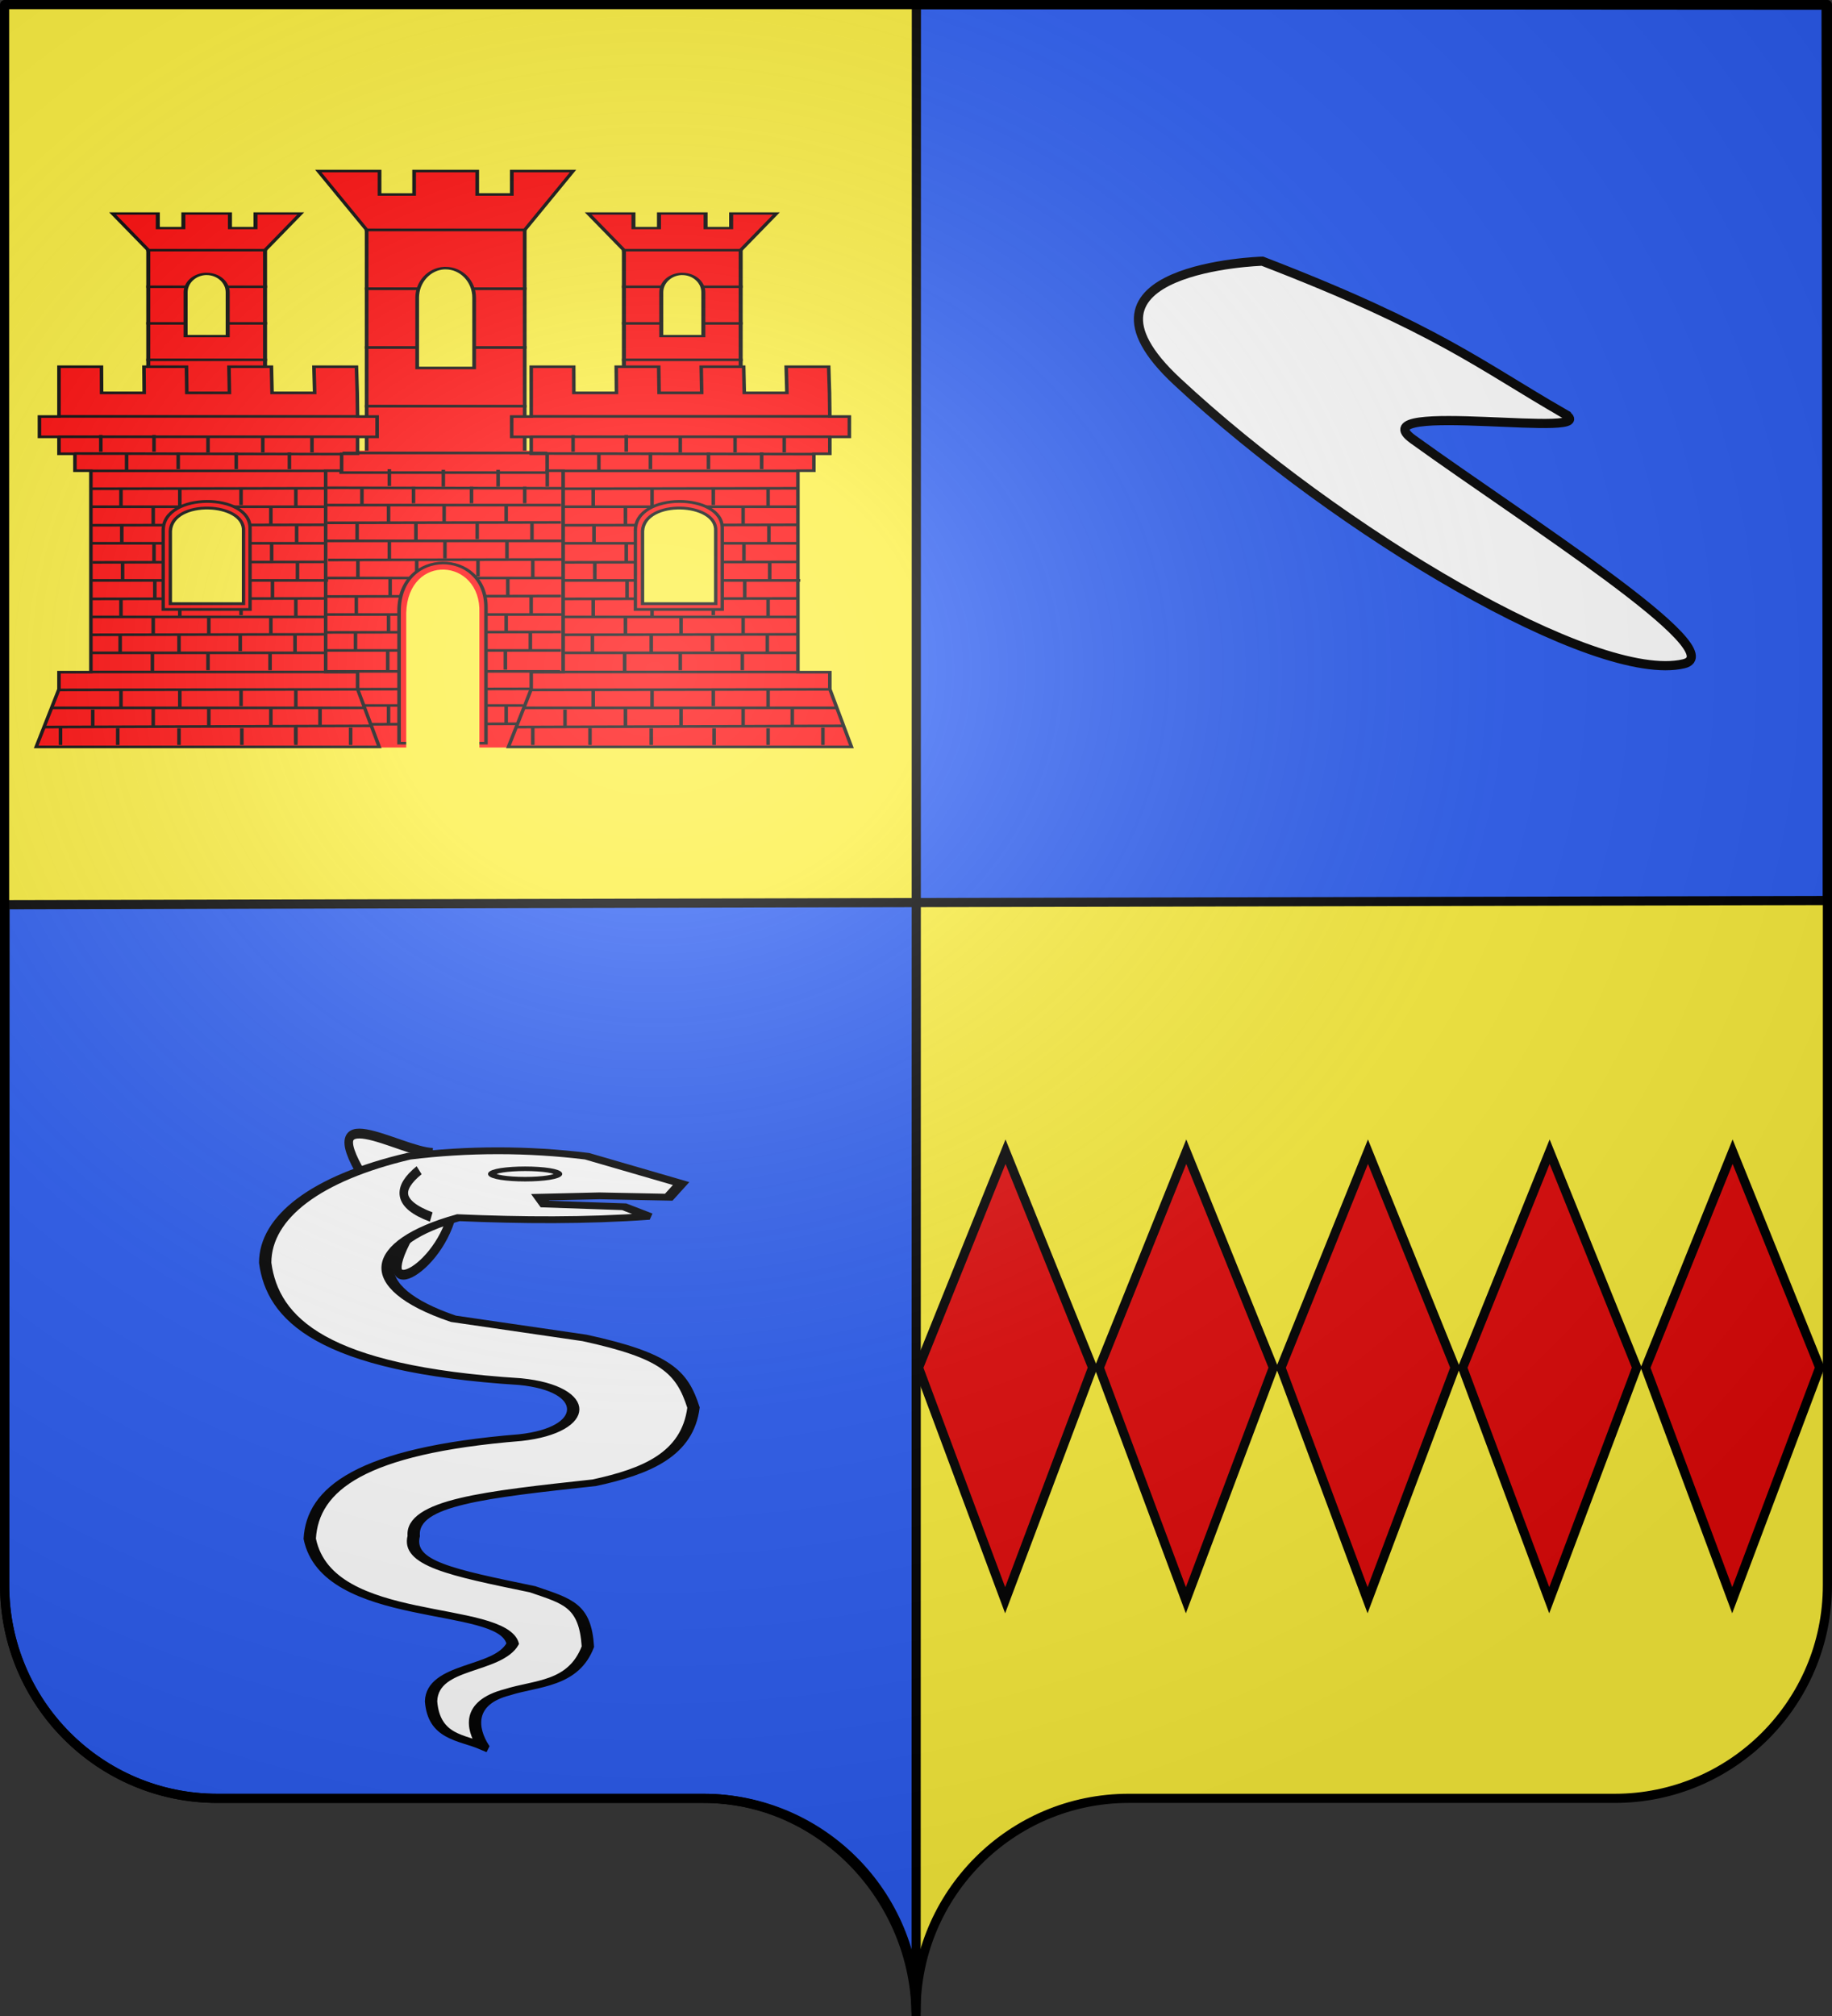 <svg xmlns="http://www.w3.org/2000/svg" xmlns:xlink="http://www.w3.org/1999/xlink" width="600" height="660" version="1.0"><rect width="100%" height="100%" fill="#333333" stroke="none"/><desc>Flag of Canton of Valais (Wallis)</desc><defs><radialGradient xlink:href="#a" id="c" cx="285.186" cy="200.448" r="300" fx="285.186" fy="200.448" gradientTransform="matrix(1.551 0 0 1.35 -227.894 -51.264)" gradientUnits="userSpaceOnUse"/><linearGradient id="a"><stop offset="0" style="stop-color:white;stop-opacity:.314"/><stop offset=".19" style="stop-color:white;stop-opacity:.251"/><stop offset=".6" style="stop-color:#6b6b6b;stop-opacity:.125"/><stop offset="1" style="stop-color:black;stop-opacity:.125"/></linearGradient></defs><path d="M300 658.5c0-38.505 31.203-69.754 69.65-69.754h159.2c38.447 0 69.65-31.25 69.65-69.754V1.5H1.5v517.492c0 38.504 31.203 69.754 69.65 69.754h159.2c38.447 0 69.65 31.25 69.65 69.753" style="fill:#fcef3c;fill-opacity:1;fill-rule:nonzero;stroke:none;stroke-width:5;stroke-linecap:round;stroke-linejoin:round;stroke-miterlimit:4;stroke-dashoffset:0;stroke-opacity:1"/><path d="M300.038 660.087c0-38.504-31.203-71.341-69.65-71.341h-159.2c-38.446 0-69.65-31.25-69.65-69.754l.136-222.822 596.826-1.358-.446-293.121L300.126 1.5z" style="fill:#2b5df2;fill-opacity:1;fill-rule:nonzero;stroke:#000;stroke-width:3;stroke-linecap:round;stroke-linejoin:round;stroke-miterlimit:4;stroke-dasharray:none;stroke-dashoffset:0;stroke-opacity:1;display:inline"/><g style="fill:red;stroke:#000;stroke-width:3.072;stroke-miterlimit:4;stroke-dasharray:none;stroke-opacity:1;display:inline"><g style="fill:red;stroke:#000;stroke-width:1.011;stroke-miterlimit:4;stroke-dasharray:none;stroke-opacity:1"><path d="M138.427 112.5h29.283v16h-29.283z" style="color:#000;fill:red;fill-opacity:1;fill-rule:nonzero;stroke:#000;stroke-width:1.011;stroke-linecap:butt;stroke-linejoin:miter;marker:none;marker-start:none;marker-mid:none;marker-end:none;stroke-miterlimit:4;stroke-dasharray:none;stroke-dashoffset:0;stroke-opacity:1;visibility:visible;display:inline;overflow:visible" transform="matrix(1.306 0 0 .749 23.554 21.582)"/><path d="M138.427 96.5h29.283v16h-29.283z" style="color:#000;fill:red;fill-opacity:1;fill-rule:nonzero;stroke:#000;stroke-width:1.011;stroke-linecap:butt;stroke-linejoin:miter;marker:none;marker-start:none;marker-mid:none;marker-end:none;stroke-miterlimit:4;stroke-dasharray:none;stroke-dashoffset:0;stroke-opacity:1;visibility:visible;display:inline;overflow:visible" transform="matrix(1.306 0 0 .749 23.554 21.582)"/><path d="M138.427 80.5h29.283v16h-29.283z" style="color:#000;fill:red;fill-opacity:1;fill-rule:nonzero;stroke:#000;stroke-width:1.011;stroke-linecap:butt;stroke-linejoin:miter;marker:none;marker-start:none;marker-mid:none;marker-end:none;stroke-miterlimit:4;stroke-dasharray:none;stroke-dashoffset:0;stroke-opacity:1;visibility:visible;display:inline;overflow:visible" transform="matrix(1.306 0 0 .749 23.554 21.582)"/><path d="m129.474 64.5 8.938 15.969v.031h.031 29.281l8.938-16h-8.938-2.406v6.375h-6.406V64.5h-11.688v6.375h-6.406V64.5h-2.375-.031z" style="color:#000;fill:red;fill-opacity:1;fill-rule:nonzero;stroke:#000;stroke-width:1.011;stroke-linecap:butt;stroke-linejoin:miter;marker:none;marker-start:none;marker-mid:none;marker-end:none;stroke-miterlimit:4;stroke-dasharray:none;stroke-dashoffset:0;stroke-opacity:1;visibility:visible;display:inline;overflow:visible" transform="matrix(1.306 0 0 .749 23.554 21.582)"/><path d="M152.801 90.915c-2.786.215-5.009 3.739-5.009 8.037v19.136h10.552V98.952c0-4.437-2.363-8.037-5.276-8.037-.09 0-.177-.007-.267 0z" style="color:#000;fill:#fcef3c;fill-opacity:1;fill-rule:nonzero;stroke:#000;stroke-width:1.011;stroke-linecap:butt;stroke-linejoin:miter;marker:none;marker-start:none;marker-mid:none;marker-end:none;stroke-miterlimit:4;stroke-dasharray:none;stroke-dashoffset:0;stroke-opacity:1;visibility:visible;display:inline;overflow:visible" transform="matrix(1.306 0 0 .749 23.554 21.582)"/><path d="M138.427 128.5h29.283v16h-29.283z" style="color:#000;fill:red;fill-opacity:1;fill-rule:nonzero;stroke:#000;stroke-width:1.011;stroke-linecap:butt;stroke-linejoin:miter;marker:none;marker-start:none;marker-mid:none;marker-end:none;stroke-miterlimit:4;stroke-dasharray:none;stroke-dashoffset:0;stroke-opacity:1;visibility:visible;display:inline;overflow:visible" transform="matrix(1.306 0 0 .749 23.554 21.582)"/></g><g style="fill:red;stroke:#000;stroke-width:1.011;stroke-miterlimit:4;stroke-dasharray:none;stroke-opacity:1"><path d="M138.427 112.5h29.283v16h-29.283z" style="color:#000;fill:red;fill-opacity:1;fill-rule:nonzero;stroke:#000;stroke-width:1.011;stroke-linecap:butt;stroke-linejoin:miter;marker:none;marker-start:none;marker-mid:none;marker-end:none;stroke-miterlimit:4;stroke-dasharray:none;stroke-dashoffset:0;stroke-opacity:1;visibility:visible;display:inline;overflow:visible" transform="matrix(1.306 0 0 .749 -132.224 21.582)"/><path d="M138.427 96.5h29.283v16h-29.283z" style="color:#000;fill:red;fill-opacity:1;fill-rule:nonzero;stroke:#000;stroke-width:1.011;stroke-linecap:butt;stroke-linejoin:miter;marker:none;marker-start:none;marker-mid:none;marker-end:none;stroke-miterlimit:4;stroke-dasharray:none;stroke-dashoffset:0;stroke-opacity:1;visibility:visible;display:inline;overflow:visible" transform="matrix(1.306 0 0 .749 -132.224 21.582)"/><path d="M138.427 80.5h29.283v16h-29.283z" style="color:#000;fill:red;fill-opacity:1;fill-rule:nonzero;stroke:#000;stroke-width:1.011;stroke-linecap:butt;stroke-linejoin:miter;marker:none;marker-start:none;marker-mid:none;marker-end:none;stroke-miterlimit:4;stroke-dasharray:none;stroke-dashoffset:0;stroke-opacity:1;visibility:visible;display:inline;overflow:visible" transform="matrix(1.306 0 0 .749 -132.224 21.582)"/><path d="m129.474 64.5 8.938 15.969v.031h.031 29.281l8.938-16h-8.938-2.406v6.375h-6.406V64.5h-11.688v6.375h-6.406V64.5h-2.375-.031z" style="color:#000;fill:red;fill-opacity:1;fill-rule:nonzero;stroke:#000;stroke-width:1.011;stroke-linecap:butt;stroke-linejoin:miter;marker:none;marker-start:none;marker-mid:none;marker-end:none;stroke-miterlimit:4;stroke-dasharray:none;stroke-dashoffset:0;stroke-opacity:1;visibility:visible;display:inline;overflow:visible" transform="matrix(1.306 0 0 .749 -132.224 21.582)"/><path d="M152.801 90.915c-2.786.215-5.009 3.739-5.009 8.037v19.136h10.552V98.952c0-4.437-2.363-8.037-5.276-8.037-.09 0-.177-.007-.267 0z" style="color:#000;fill:#fcef3c;fill-opacity:1;fill-rule:nonzero;stroke:#000;stroke-width:1.011;stroke-linecap:butt;stroke-linejoin:miter;marker:none;marker-start:none;marker-mid:none;marker-end:none;stroke-miterlimit:4;stroke-dasharray:none;stroke-dashoffset:0;stroke-opacity:1;visibility:visible;display:inline;overflow:visible" transform="matrix(1.306 0 0 .749 -132.224 21.582)"/><path d="M138.427 128.5h29.283v16h-29.283z" style="color:#000;fill:red;fill-opacity:1;fill-rule:nonzero;stroke:#000;stroke-width:1.011;stroke-linecap:butt;stroke-linejoin:miter;marker:none;marker-start:none;marker-mid:none;marker-end:none;stroke-miterlimit:4;stroke-dasharray:none;stroke-dashoffset:0;stroke-opacity:1;visibility:visible;display:inline;overflow:visible" transform="matrix(1.306 0 0 .749 -132.224 21.582)"/></g><g style="fill:red;stroke:#000;stroke-width:.686;stroke-miterlimit:4;stroke-dasharray:none;stroke-opacity:1"><path d="M138.427 112.5h29.283v16h-29.283z" style="color:#000;fill:red;fill-opacity:1;fill-rule:nonzero;stroke:#000;stroke-width:.686;stroke-linecap:butt;stroke-linejoin:miter;marker:none;marker-start:none;marker-mid:none;marker-end:none;stroke-miterlimit:4;stroke-dasharray:none;stroke-dashoffset:0;stroke-opacity:1;visibility:visible;display:inline;overflow:visible" transform="matrix(1.768 0 0 1.203 -124.663 -21.593)"/><path d="M138.427 96.5h29.283v16h-29.283z" style="color:#000;fill:red;fill-opacity:1;fill-rule:nonzero;stroke:#000;stroke-width:.686;stroke-linecap:butt;stroke-linejoin:miter;marker:none;marker-start:none;marker-mid:none;marker-end:none;stroke-miterlimit:4;stroke-dasharray:none;stroke-dashoffset:0;stroke-opacity:1;visibility:visible;display:inline;overflow:visible" transform="matrix(1.768 0 0 1.203 -124.663 -21.593)"/><path d="M138.427 80.5h29.283v16h-29.283z" style="color:#000;fill:red;fill-opacity:1;fill-rule:nonzero;stroke:#000;stroke-width:.686;stroke-linecap:butt;stroke-linejoin:miter;marker:none;marker-start:none;marker-mid:none;marker-end:none;stroke-miterlimit:4;stroke-dasharray:none;stroke-dashoffset:0;stroke-opacity:1;visibility:visible;display:inline;overflow:visible" transform="matrix(1.768 0 0 1.203 -124.663 -21.593)"/><path d="m129.474 64.5 8.938 15.969v.031h.031 29.281l8.938-16h-8.938-2.406v6.375h-6.406V64.5h-11.688v6.375h-6.406V64.5h-2.375-.031z" style="color:#000;fill:red;fill-opacity:1;fill-rule:nonzero;stroke:#000;stroke-width:.686;stroke-linecap:butt;stroke-linejoin:miter;marker:none;marker-start:none;marker-mid:none;marker-end:none;stroke-miterlimit:4;stroke-dasharray:none;stroke-dashoffset:0;stroke-opacity:1;visibility:visible;display:inline;overflow:visible" transform="matrix(1.768 0 0 1.203 -124.663 -21.593)"/><path d="M152.801 90.915c-2.786.215-5.009 3.739-5.009 8.037v19.136h10.552V98.952c0-4.437-2.363-8.037-5.276-8.037-.09 0-.177-.007-.267 0z" style="color:#000;fill:#fcef3c;fill-opacity:1;fill-rule:nonzero;stroke:#000;stroke-width:.686;stroke-linecap:butt;stroke-linejoin:miter;marker:none;marker-start:none;marker-mid:none;marker-end:none;stroke-miterlimit:4;stroke-dasharray:none;stroke-dashoffset:0;stroke-opacity:1;visibility:visible;display:inline;overflow:visible" transform="matrix(1.768 0 0 1.203 -124.663 -21.593)"/><path d="M138.427 128.5h29.283v16h-29.283z" style="color:#000;fill:red;fill-opacity:1;fill-rule:nonzero;stroke:#000;stroke-width:.686;stroke-linecap:butt;stroke-linejoin:miter;marker:none;marker-start:none;marker-mid:none;marker-end:none;stroke-miterlimit:4;stroke-dasharray:none;stroke-dashoffset:0;stroke-opacity:1;visibility:visible;display:inline;overflow:visible" transform="matrix(1.768 0 0 1.203 -124.663 -21.593)"/></g><g style="fill:red;fill-opacity:1;stroke:#000;stroke-width:.702;stroke-miterlimit:4;stroke-dasharray:none;stroke-opacity:1"><g style="fill:red;fill-opacity:1;stroke:#000;stroke-width:.702;stroke-miterlimit:4;stroke-dasharray:none;stroke-opacity:1;display:inline"><path stroke="none" d="M275.426 277.66h48.83v79.149h-48.83z" style="fill:red;fill-opacity:1;fill-rule:evenodd;stroke:none;stroke-width:.857;stroke-miterlimit:4;stroke-dasharray:none;stroke-opacity:1" transform="matrix(1.654 0 0 1.228 -350.867 -193.434)"/><path d="M287.224 356.645h-67.927l4.513-15.412v-4.514h6.319v-53.71h-3.16v-4.513h-3.159v-4.514h-3.867v-5.416h3.867v-13.281h8.414l.024 6.975h8.437l-.046-6.975h8.414l.07 6.975h8.437l-.092-6.975h8.414l.116 6.975h8.437l-.139-6.975h8.415l.162 6.975.063 6.306h3.868v5.416h-3.868v4.514h-3.16v4.513h-3.159v53.71h6.32v4.514zM229.863 336.666h46.595M223.799 341.453l59.202-.16M230.022 283.05h46.596M226.83 278.421l52.98.16M223.64 273.953h59.52M223.799 268.528H283M222.522 346.24h61.596M220.927 351.347l64.946-.32M253.48 346.24v4.628M242.47 346.4v4.628M247.735 341.453v4.468M247.575 351.666v4.468M260.022 351.666v4.468M259.863 341.294v4.468M265.767 346.4v4.468M275.501 346.4v4.468M270.714 341.613v4.468M270.714 351.666v4.468M281.565 351.507v4.627M235.448 351.666v4.468M224.118 351.666v4.468M230.501 346.72v4.467M236.086 341.613v4.468M253.32 273.634v4.468M242.629 273.475v4.468M232.097 273.475v4.468M264.171 273.634v4.468M273.905 273.634v4.468M269.437 278.102v4.468M258.905 278.102v4.468M247.416 278.102v4.468M237.203 278.262v4.468M230.183 287.82l46.276-.126M230.022 292.624h46.756M253.48 292.624v4.627M242.47 292.783v4.628M247.735 287.836v4.468M259.863 287.677v4.468M265.767 292.783v4.468M270.714 287.996v4.468M236.086 287.996v4.468M230.342 297.553l46.276-.125M230.502 307.447l46.276-.125M230.183 317.18l46.276-.124M230.023 326.755l46.276-.124M230.182 302.358h46.755M230.341 312.251h46.756M230.022 321.985h46.756M229.863 331.56h46.755M253.64 302.358v4.627M253.799 312.251v4.628M253.48 321.985v4.628M253.32 331.56v4.627M242.629 302.517v4.628M242.788 312.41v4.628M242.47 322.145v4.628M242.31 331.72v4.627M247.895 297.57v4.468M248.054 307.464v4.468M247.735 317.198v4.468M247.575 326.773v4.468M260.022 297.41v4.469M260.182 307.304v4.469M259.863 317.038v4.469M259.703 326.613v4.468M265.927 302.517v4.468M266.086 312.41v4.469M265.767 322.145v4.468M265.607 331.72v4.467M270.873 297.73v4.468M271.033 307.624v4.468M270.714 317.358v4.468M270.554 326.932v4.468M236.246 297.73v4.468M236.405 307.624v4.468M236.086 317.358v4.468M235.927 326.932v4.468" style="fill:red;fill-opacity:1;fill-rule:evenodd;stroke:#000;stroke-width:.702;stroke-linecap:butt;stroke-linejoin:miter;stroke-miterlimit:4;stroke-dasharray:none;stroke-opacity:1" transform="matrix(1.654 0 0 1.228 -350.867 -193.434)"/><g style="fill:red;fill-opacity:1;stroke:#000;stroke-width:.931;stroke-miterlimit:4;stroke-dasharray:none;stroke-opacity:1"><path d="M870.638 321.223c-.064-12.823 24.43-12.609 24.256-.638v26.968h-24.256z" style="fill:red;fill-opacity:1;fill-rule:evenodd;stroke:#000;stroke-width:.931;stroke-miterlimit:4;stroke-dasharray:none;stroke-opacity:1" transform="matrix(1.173 0 0 .984 -967.811 -142.46)"/><path d="M872.634 321.434c.533-10.655 20.94-9.676 20.424 0v24.186h-20.424z" style="fill:#fcef3c;fill-opacity:1;fill-rule:evenodd;stroke:#000;stroke-width:.931;stroke-miterlimit:4;stroke-dasharray:none;stroke-opacity:1" transform="matrix(1.173 0 0 .984 -967.811 -142.46)"/></g><path d="M380.735 356.645h-67.928l4.514-15.412v-4.514h6.319v-53.71h-3.16v-4.513h-3.16v-4.514h-3.867v-5.416h3.868v-13.281h8.414l.023 6.975h8.438l-.047-6.975h8.415l.07 6.975h8.437l-.093-6.975h8.415l.115 6.975h8.438l-.139-6.975h8.414l.162 6.975.064 6.306h3.867v5.416h-3.867v4.514h-3.16v4.513h-3.159v53.71h6.319v4.514zM323.373 336.666h46.596M317.31 341.453l59.202-.16M323.533 283.05h46.596M320.341 278.421l52.98.16M317.15 273.953h59.521M317.31 268.528h59.202M316.033 346.24h61.596M314.437 351.347l64.947-.32M346.99 346.24v4.628M335.98 346.4v4.628M341.246 341.453v4.468M341.086 351.666v4.468M353.533 351.666v4.468M353.373 341.294v4.468M359.278 346.4v4.468M369.012 346.4v4.468M364.224 341.613v4.468M364.224 351.666v4.468M375.076 351.507v4.627M328.958 351.666v4.468M317.629 351.666v4.468M324.012 346.72v4.467M329.597 341.613v4.468M346.83 273.634v4.468M336.14 273.475v4.468M325.607 273.475v4.468M357.682 273.634v4.468M367.416 273.634v4.468M362.948 278.102v4.468M352.416 278.102v4.468M340.927 278.102v4.468M330.714 278.262v4.468M323.693 287.82l46.277-.126M323.533 292.624h46.755M346.99 292.624v4.627M335.98 292.783v4.628M341.246 287.836v4.468M353.373 287.677v4.468M359.278 292.783v4.468M364.224 287.996v4.468M329.597 287.996v4.468M323.853 297.553l46.276-.125M324.012 307.447l46.277-.125M323.693 317.18l46.277-.124M323.534 326.755l46.276-.124M323.692 302.358h46.756M323.852 312.251h46.755M323.533 321.985h46.755M323.373 331.56h46.756M347.15 302.358v4.627M347.31 312.251v4.628M346.99 321.985v4.628M346.83 331.56v4.627M336.14 302.517v4.628M336.299 312.41v4.628M335.98 322.145v4.628M335.82 331.72v4.627M341.405 297.57v4.468M341.565 307.464v4.468M341.246 317.198v4.468M341.086 326.773v4.468M353.533 297.41v4.469M353.693 307.304v4.469M353.373 317.038v4.469M353.214 326.613v4.468M359.437 302.517v4.468M359.597 312.41v4.469M359.278 322.145v4.468M359.118 331.72v4.467M364.384 297.73v4.468M364.544 307.624v4.468M364.224 317.358v4.468M364.065 326.932v4.468M329.756 297.73v4.468M329.916 307.624v4.468M329.597 317.358v4.468M329.437 326.932v4.468" style="fill:red;fill-opacity:1;fill-rule:evenodd;stroke:#000;stroke-width:.702;stroke-linecap:butt;stroke-linejoin:miter;stroke-miterlimit:4;stroke-dasharray:none;stroke-opacity:1" transform="matrix(1.654 0 0 1.228 -350.867 -193.434)"/><g style="fill:red;fill-opacity:1;stroke:#000;stroke-width:.931;stroke-miterlimit:4;stroke-dasharray:none;stroke-opacity:1"><path d="M870.638 321.223c-.064-12.823 24.43-12.609 24.256-.638v26.968h-24.256z" style="fill:red;fill-opacity:1;fill-rule:evenodd;stroke:#000;stroke-width:.931;stroke-miterlimit:4;stroke-dasharray:none;stroke-opacity:1" transform="matrix(1.173 0 0 .984 -813.161 -142.46)"/><path d="M872.634 321.434c.533-10.655 20.94-9.676 20.424 0v24.186h-20.424z" style="fill:#fcef3c;fill-opacity:1;fill-rule:evenodd;stroke:#000;stroke-width:.931;stroke-miterlimit:4;stroke-dasharray:none;stroke-opacity:1" transform="matrix(1.173 0 0 .984 -813.161 -142.46)"/></g><path d="M276.458 336.507h46.596M282.683 341.26l34.467-.092M276.618 292.177h46.596M276.458 287.558l47.234.143M279.97 278.273H320.5M279.33 283.516h40.852M284.278 345.602h31.436M285.555 350.62l28.882-.142M300.075 345.602v4.628M289.065 345.762v4.628M294.33 340.815v4.468M294.171 351.028v4.468M306.618 351.028v4.468M306.458 340.656v4.468M312.363 345.762v4.468M270.714 351.028v4.468M299.916 282.762v4.468M289.224 282.602v4.468M310.767 282.762v4.468M320.501 282.762v4.468M316.033 287.23v4.468M305.501 287.23v4.468M294.012 287.23v4.468M283.799 287.39v4.468M300.075 291.985v4.628M289.065 292.145v4.628M312.363 292.145v4.468M276.938 296.915l46.276-.125M277.098 306.809l46.276-.125M276.778 316.543l46.436-.125M276.619 326.117l46.595-.125M276.778 301.72h46.755M276.937 311.613h46.755M276.618 321.347h46.755M276.458 330.921h46.756M300.235 301.72v4.627M300.395 311.613v4.628M300.075 321.347v4.628M299.916 330.921v4.628M289.224 301.879v4.628M289.384 311.773v4.627M289.065 321.507v4.627M288.905 331.081v5.106M294.49 296.932v4.468M294.65 306.826v4.468M294.33 316.56v4.468M294.171 326.134v4.468M306.618 296.773v4.468M306.778 306.666v4.468M306.458 316.4v4.468M306.299 325.975v4.468M312.522 301.879v4.468M312.682 311.773v4.468M312.363 321.507v4.468M312.203 331.081v4.947M317.47 297.092v4.468M317.629 306.985v4.468M317.31 316.72v4.467M317.15 326.294v4.468M282.841 297.092v4.468M283.001 306.985v4.468M282.682 316.72v4.467M282.522 326.294v4.468" style="fill:red;fill-opacity:1;fill-rule:evenodd;stroke:#000;stroke-width:.702;stroke-linecap:butt;stroke-linejoin:miter;stroke-miterlimit:4;stroke-dasharray:none;stroke-opacity:1" transform="matrix(1.654 0 0 1.228 -350.867 -193.434)"/><path d="M291.153 320.46c-.045-17.136 17.33-16.849 17.206-.853v36.037h-17.206z" style="fill:red;fill-opacity:1;fill-rule:evenodd;stroke:#000;stroke-width:.702;stroke-miterlimit:4;stroke-dasharray:none;stroke-opacity:1" transform="matrix(1.654 0 0 1.228 -350.867 -193.434)"/><path stroke="none" d="M292.569 320.865c.378-16.053 14.854-14.579 14.488 0v36.438h-14.488z" style="fill:#fcef3c;fill-opacity:1;fill-rule:evenodd;stroke:none;stroke-width:.857;stroke-miterlimit:4;stroke-dasharray:none;stroke-opacity:1" transform="matrix(1.654 0 0 1.228 -350.867 -193.434)"/><path d="M310.288 359.964z" style="fill:red;fill-opacity:1;fill-rule:evenodd;stroke:#000;stroke-width:.702;stroke-linecap:butt;stroke-linejoin:miter;stroke-miterlimit:4;stroke-dasharray:none;stroke-opacity:1" transform="matrix(1.654 0 0 1.228 -350.867 -193.434)"/></g></g></g><path d="M125.433 316.862c-15.743-.436-58.456-24.605-30.998 12.976M134.615 342.393c-7.36 25.584-43.317 39.744-15.86 2.163l-1.441 6.488" style="fill:#fff;fill-rule:evenodd;stroke:#000;stroke-width:4.076;stroke-linecap:butt;stroke-linejoin:miter;stroke-miterlimit:4;stroke-dasharray:none;stroke-opacity:1" transform="matrix(.688 0 0 .787 55.433 128.068)"/><g style="fill:#fff"><path d="M200.655 417.961c4.68-3.62 10.775-3.47 11.398-17.91-.257-14.642-14.578-12.038-17.902-22.887 2.364-16.46 40.604-6.869 44.496-41.7-.607-19.541-10.946-35.029-46.133-40.162-15.408-3.032-15.588-19.466 0-22.253 43.739-4.98 54.284-25.117 55.903-47.218-.004-18.068-11.078-33.66-31.48-42.334q-19.538-4.343-39.077 0l-20.624 10.855 2.714 5.427 15.196-.543 13.026.543-1.085 2.714-17.368 1.085-5.427 3.8c13.93 1.805 27.86 1.621 41.79.542 19.231 9.771 21.657 27.497 1.086 40.163l-28.765 7.598c-17.839 7.043-21.362 13.444-23.88 27.68 1.32 18.668 10.334 25.366 21.709 29.851 23.774 4.701 40.254 7.82 39.62 21.167 1.524 10.884-8.09 14.434-26.052 21.167-7.72 4.804-11.54 6.248-12.124 22.795 3.176 15.18 11.312 14.435 17.644 18.103 8.9 4.152 7.82 14.519 5.335 21.517z" style="fill:#fff;fill-opacity:1;fill-rule:evenodd;stroke:#000;stroke-width:2.703;stroke-linecap:butt;stroke-linejoin:miter;stroke-miterlimit:4;stroke-dasharray:none;stroke-opacity:1" transform="matrix(-1.494 0 0 .824 457.985 227.327)"/><path d="M-355.897 91.89c.003 2.443-6.926 4.423-15.474 4.423s-15.477-1.98-15.474-4.422c-.003-2.443 6.926-4.423 15.474-4.423s15.477 1.98 15.474 4.423z" style="fill:#fff;fill-opacity:1;fill-rule:evenodd;stroke:#000;stroke-width:3.855;stroke-linejoin:miter;stroke-miterlimit:4;stroke-dasharray:none;stroke-opacity:1" transform="matrix(-.699 0 0 .385 -87.604 348.96)"/></g><path d="M118.945 324.071c-10.326 7.363-10.776 14.02 5.767 19.464" style="fill:none;fill-rule:evenodd;stroke:#000;stroke-width:4.076;stroke-linecap:butt;stroke-linejoin:miter;stroke-miterlimit:4;stroke-dasharray:none;stroke-opacity:1" transform="matrix(.688 0 0 .787 55.433 128.068)"/><path d="m329.318 377.035-28.495 70.726 28.371 76.12 28.65-76.163zM388.52 377.035l-28.495 70.726 28.37 76.121 28.651-76.164zM448.022 377.035l-28.495 70.726 28.37 76.121 28.651-76.164zM507.524 377.035l-28.496 70.726 28.372 76.121 28.65-76.164zM567.45 377.035l-28.495 70.726 28.371 76.121 28.65-76.164z" style="fill:#e20909;fill-opacity:1;fill-rule:evenodd;stroke:#000;stroke-width:3;stroke-linecap:butt;stroke-linejoin:miter;stroke-miterlimit:4;stroke-dasharray:none;stroke-opacity:1"/><path d="M512.069 135.293c15.818 9.082-67.691-4.727-49.31 8.535 36.668 26.455 105.084 69.642 88.663 73.491-28.805 6.752-112.734-42.885-165.948-92.457-39.967-37.232 27.69-39.353 27.974-39.353 57.431 22.121 71.601 34.27 98.621 49.784z" style="fill:#fff;fill-rule:evenodd;stroke:#000;stroke-width:3;stroke-linecap:butt;stroke-linejoin:miter;stroke-miterlimit:4;stroke-dasharray:none;stroke-opacity:1"/><path d="M1.5 1.5V518.99c0 38.505 31.203 69.755 69.65 69.755h159.2c38.447 0 69.65 31.25 69.65 69.754 0-38.504 31.203-69.754 69.65-69.754h159.2c38.447 0 69.65-31.25 69.65-69.755V1.5z" style="fill:url(#c);fill-opacity:1;fill-rule:evenodd;stroke:none;stroke-width:3;stroke-linecap:butt;stroke-linejoin:miter;stroke-miterlimit:4;stroke-dasharray:none;stroke-opacity:1"/><path d="M300 658.5c0-38.504 31.203-69.754 69.65-69.754h159.2c38.447 0 69.65-31.25 69.65-69.753V1.5H1.5v517.493c0 38.504 31.203 69.753 69.65 69.753h159.2c38.447 0 69.65 31.25 69.65 69.754" style="fill:none;fill-opacity:1;fill-rule:nonzero;stroke:#000;stroke-width:3;stroke-linecap:round;stroke-linejoin:round;stroke-miterlimit:4;stroke-dasharray:none;stroke-dashoffset:0;stroke-opacity:1"/></svg>